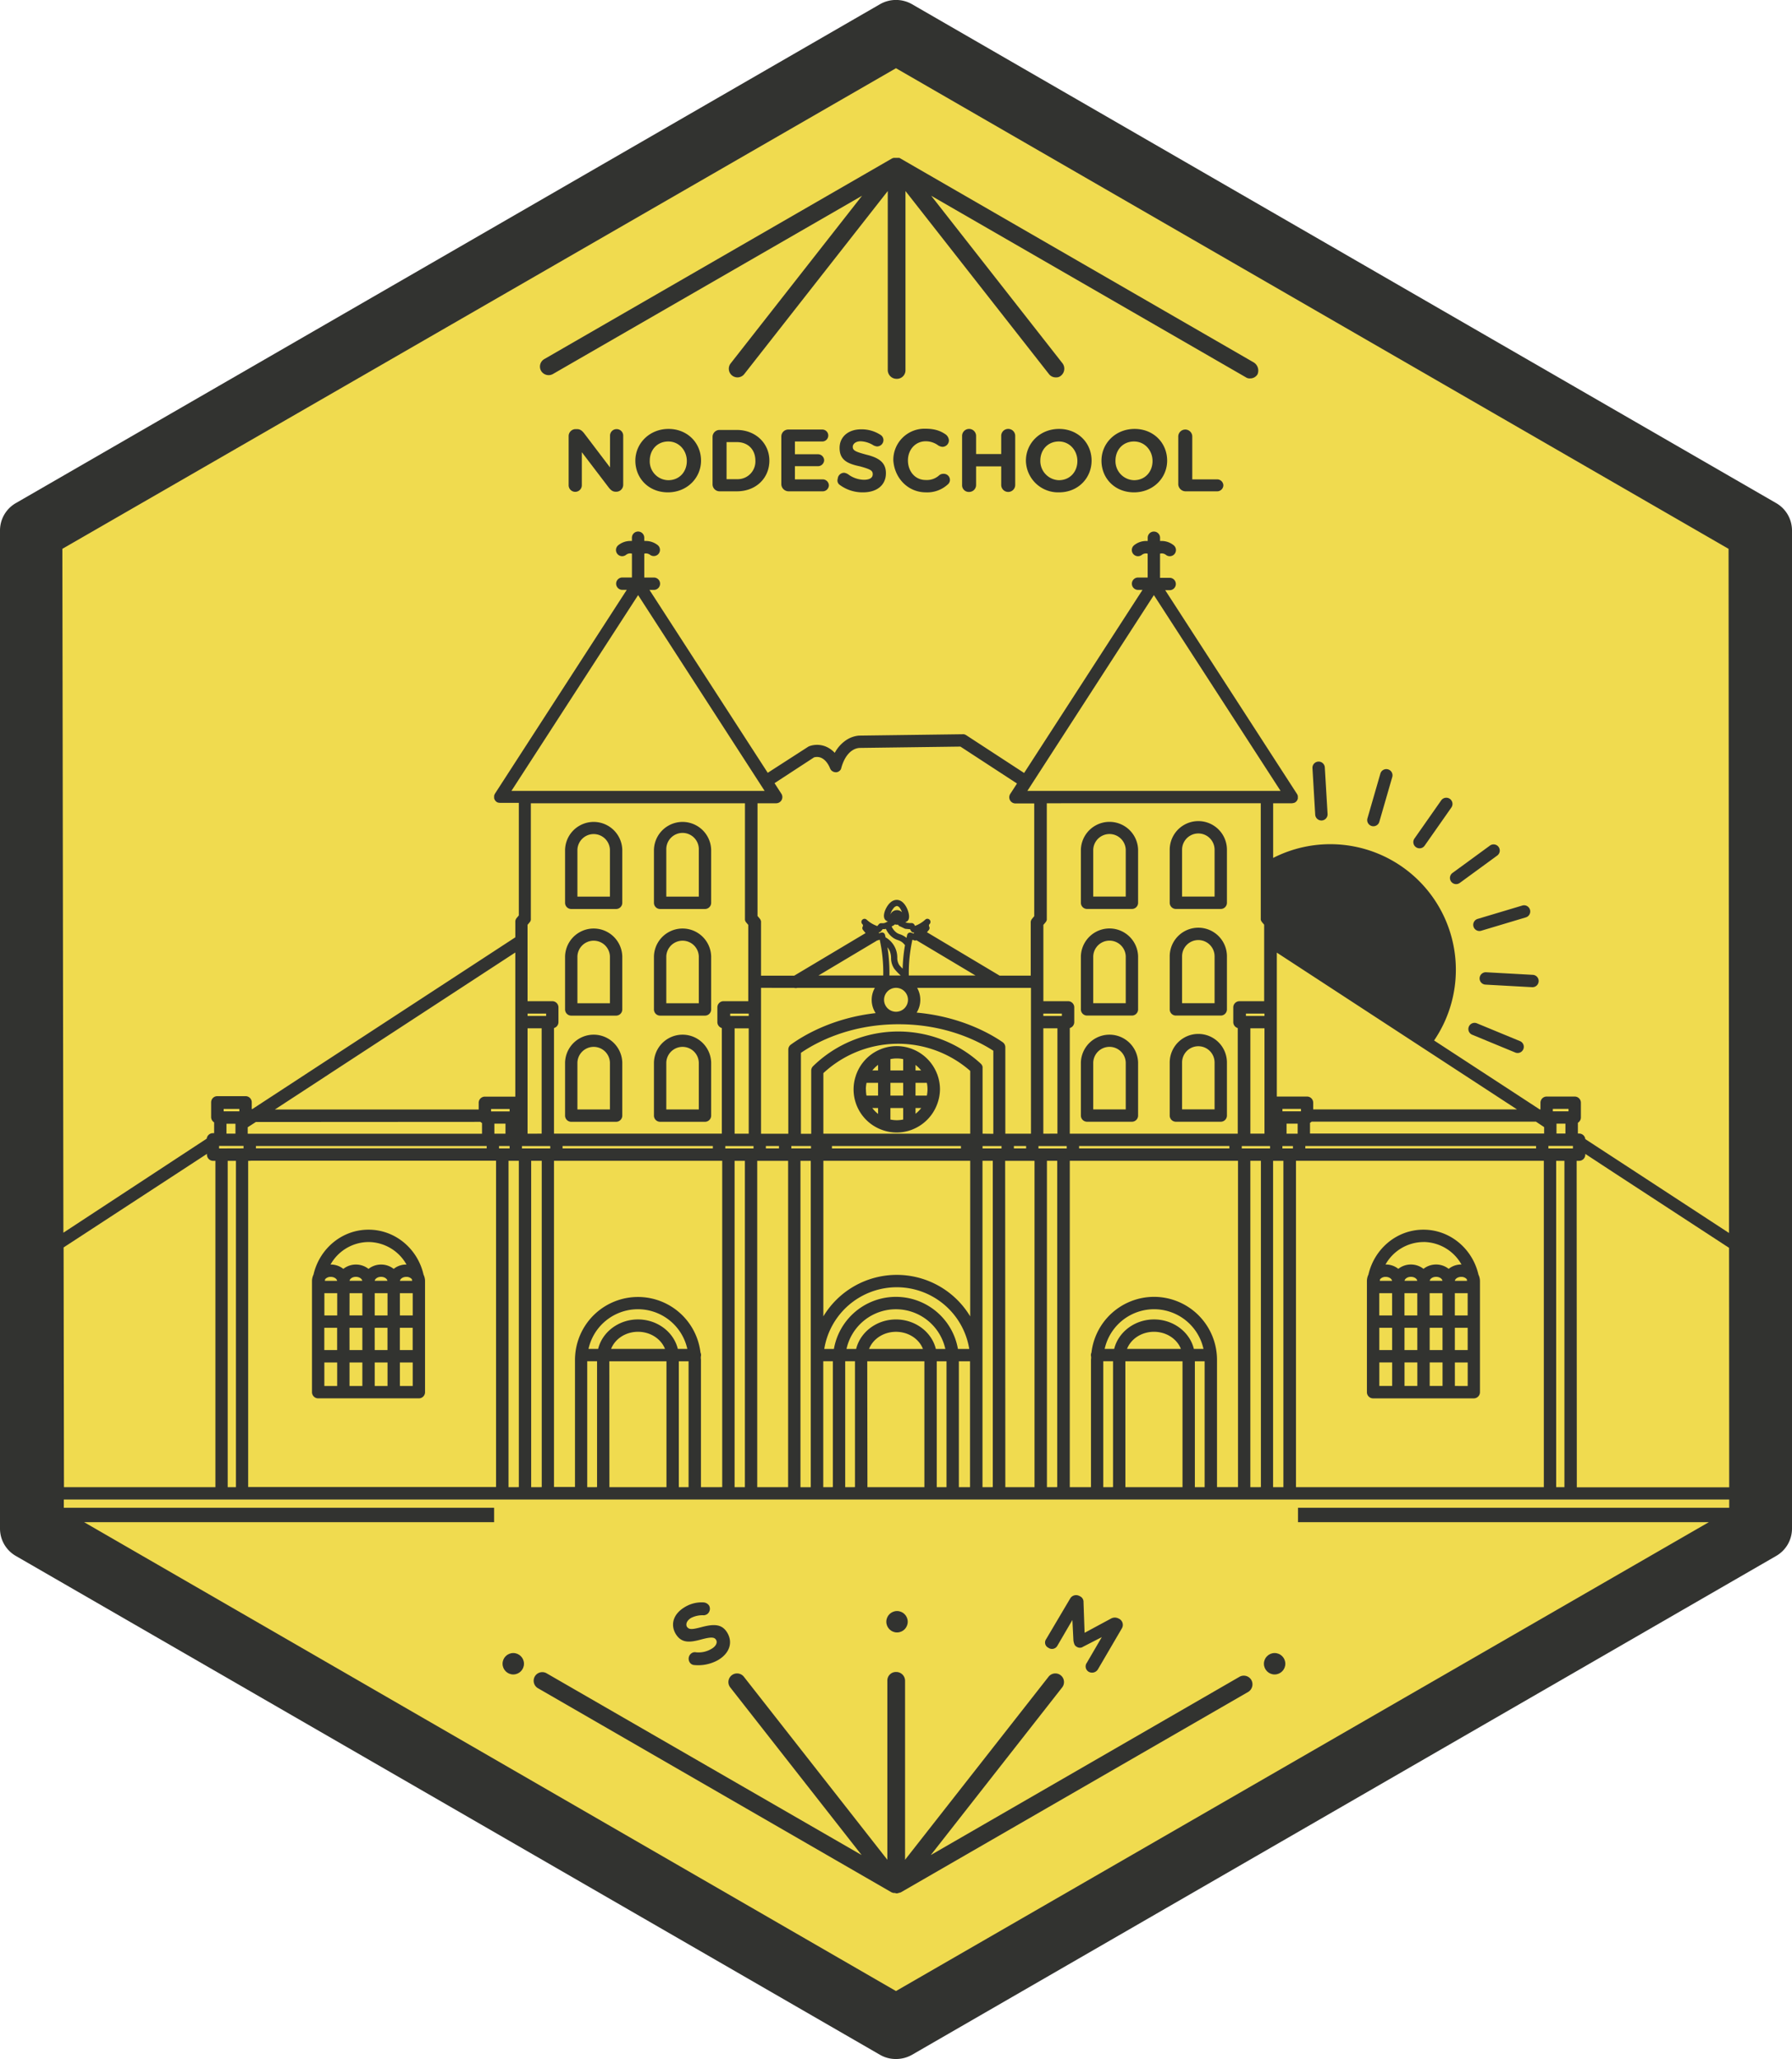 <svg xmlns="http://www.w3.org/2000/svg" viewBox="0 0 870.4 999.92"><defs><style>.cls-1{fill:#f0db4f;}.cls-2{fill:#323330;}</style></defs><title>LOGO FINAL</title><g id="Capa_2" data-name="Capa 2"><g id="Capa_1-2" data-name="Capa 1"><polygon class="cls-1" points="437.03 19.96 12.72 274.09 18.18 741.71 435.42 979.96 857.68 741.71 857.68 264.21 437.03 19.96"/><path class="cls-2" d="M738.16,505.55l-20.92-8.64a3,3,0,0,0-2.29,5.54l20.92,8.64a3,3,0,1,0,2.29-5.54Z"/><path class="cls-2" d="M718.67,475a3,3,0,0,0,2.83,3.16l22.6,1.25h.17a3,3,0,0,0,.16-6l-22.6-1.25A3,3,0,0,0,718.67,475Z"/><path class="cls-2" d="M715.7,450a3,3,0,0,0,3.73,2l21.69-6.49a3,3,0,1,0-1.72-5.75l-21.69,6.49A3,3,0,0,0,715.7,450Z"/><path class="cls-2" d="M704.84,428.13a3,3,0,0,0,4.19.65l18.28-13.36a3,3,0,0,0-3.54-4.84l-18.28,13.36A3,3,0,0,0,704.84,428.13Z"/><path class="cls-2" d="M687.78,411.43a3,3,0,0,0,4.18-.74l13-18.55A3,3,0,0,0,700,388.7l-13,18.55A3,3,0,0,0,687.78,411.43Z"/><path class="cls-2" d="M666.25,401.14a3,3,0,0,0,3.71-2.05l6.28-21.75a3,3,0,0,0-5.77-1.66l-6.28,21.75A3,3,0,0,0,666.25,401.14Z"/><path class="cls-2" d="M641.8,398.45H642a3,3,0,0,0,2.82-3.17l-1.34-22.6a3,3,0,0,0-6,.36l1.34,22.6A3,3,0,0,0,641.8,398.45Z"/><path class="cls-2" d="M268.5,181.67l150.2-86.6-63.8,81.4a4.2,4.2,0,0,0,6.6,5.2l69.7-88.9v86.9a4.27,4.27,0,0,0,4.3,4.3,4.15,4.15,0,0,0,4.3-4.3V92.77l69.7,88.9a4.12,4.12,0,0,0,3.4,1.6,3.38,3.38,0,0,0,2.5-.9,4.35,4.35,0,0,0,.7-5.9l-63.8-81.4,152.9,88.2a3.14,3.14,0,0,0,2,.5,4.11,4.11,0,0,0,3.6-2,4.66,4.66,0,0,0-1.9-5.8L437.2,76.87a1,1,0,0,0-.7-.2h-2.4c-.2,0-.5.2-.7.2l-169,97.5a4.2,4.2,0,0,0-1.6,5.7A4.25,4.25,0,0,0,268.5,181.67Z"/><path class="cls-2" d="M602.1,814.27l-150,86.6,63.8-81.4a4.2,4.2,0,0,0-6.6-5.2l-69.7,88.9v-86.9a4.27,4.27,0,0,0-4.3-4.3,4.15,4.15,0,0,0-4.3,4.3v86.9l-69.7-88.9a4.2,4.2,0,0,0-6.6,5.2l63.8,81.4-152.9-88.2a4.19,4.19,0,1,0-4.1,7.3l171.7,99.1h.2c.2,0,.2.2.5.2h.6c.2,0,.7.2.9.2.5,0,.7,0,.9-.2h.4c.2,0,.2-.2.5-.2h.2l169-97.5a4.33,4.33,0,0,0,1.4-5.7A4.25,4.25,0,0,0,602.1,814.27Z"/><circle class="cls-2" cx="619.1" cy="807.97" r="5.2"/><circle class="cls-2" cx="435.7" cy="787.57" r="5.2"/><circle class="cls-2" cx="249.3" cy="807.97" r="5.2"/><path class="cls-2" d="M862.7,244.32,442.9,2a15.65,15.65,0,0,0-15.4,0L7.7,244.32A15.33,15.33,0,0,0,0,257.62v484.7a15.33,15.33,0,0,0,7.7,13.3l419.8,242.3a15.27,15.27,0,0,0,7.7,2,15.78,15.78,0,0,0,7.7-2l419.8-242.3a15.33,15.33,0,0,0,7.7-13.3V257.62A15.33,15.33,0,0,0,862.7,244.32ZM755.86,722.22V563.73h4V722.22Zm-126.38,0V563.71h119.4l.2,0h.78V722.22Zm-22.17,0V563.71h5.13v158.5Zm-71.43,0V661.07h4.74v61.14Zm44-67.14c-2-8.24-10-14.32-19.35-14.32s-17.34,6.1-19.36,14.32h-4.62a24.58,24.58,0,0,1,48,0Zm-6.27,0H547.41c1.9-4.87,7.07-8.32,13.09-8.32S571.67,650.2,573.58,655.07Zm-27,6h27.75v61.14H546.63Zm33.75,0h4.74v61.14h-4.74Zm-19.85-31.29a30.63,30.63,0,0,0-30.37,27.06,2.85,2.85,0,0,0-.16,2c0,.3,0,.61,0,.91a3,3,0,0,0-.07.63v61.84H519.61V563.71h81.71v158.5h-10.2V660.38A30.62,30.62,0,0,0,560.53,629.79Zm-52,92.43V563.71h5v158.5Zm-31.3,0V563.71h5v158.5Zm-66.68,0V661.07h4.74v61.14Zm-10.66,0V661.07h4.66v61.14Zm-59.41,0V660.38a2.89,2.89,0,0,0-.07-.61c0-.31,0-.62,0-.94a2.85,2.85,0,0,0-.16-2A30.58,30.58,0,0,0,279.38,658s0,0,0,0h0c-.06.76-.1,1.52-.1,2.3v61.84h-10.2V563.71h81.71v158.5Zm-55.23,0V661.07H290v61.14Zm44-67.14c-2-8.24-10-14.32-19.36-14.32s-17.33,6.09-19.35,14.32h-4.68a24.58,24.58,0,0,1,48,0Zm-6.27,0H296.81c1.9-4.87,7.06-8.32,13.08-8.32S321.08,650.2,323,655.07Zm-27,6h27.75v61.14H296Zm33.75,0h4.74v61.14h-4.74ZM258,722.22V563.71h5.13v158.5Zm-11,0V563.71h5v158.5Zm-136.4,0V563.73h4V722.22Zm-79.53,0-.18-116.43,1.29-.85.24-.15.1-.06,68-44.38v.39a3,3,0,0,0,3,3h1.11V722.22Zm85.18-183.69v1.17h-7.62v-1.17Zm41.61-15.62h0l2-1.32,61.85-40.37,28.58-18.66v70H235.51a3,3,0,0,0-3,3v3.25h-99ZM403.17,373.14c0,.06.06.11.09.17a3,3,0,0,0,.15.3c0,.08.11.15.16.23s.12.16.18.23l.21.2.22.18.26.16.24.13.33.12.17.07h0a3,3,0,0,0,.7.09h0a3,3,0,0,0,.5,0h0a3,3,0,0,0,.49-.14h.05l.1-.05a3,3,0,0,0,.35-.18l.17-.11a3,3,0,0,0,.28-.23l.14-.12a3,3,0,0,0,.3-.36l0,0a3,3,0,0,0,.27-.48s0-.09,0-.13a3,3,0,0,0,.11-.32c.5-1.86,2-6.43,5.52-8.59a7.28,7.28,0,0,1,3.22-1.09l49.11-.65,27.48,17.93-3.27,5.05a3,3,0,0,0,2.52,4.63h9.12v54.76l-1,1.18s-.07.1-.11.15a3,3,0,0,0-.19.26c-.05.08-.09.16-.13.25s-.09.18-.12.27-.06.19-.09.28,0,.18-.06.28a3,3,0,0,0,0,.32c0,.06,0,.12,0,.18v25.7H485.55l-35.31-21.08.91-1.11a1.5,1.5,0,0,0,.16-1.67,1,1,0,0,1-.11-.59,1,1,0,0,1,.3-.6,1.5,1.5,0,0,0-2.06-2.18,14.87,14.87,0,0,1-4,2.64q-.5.22-1,.41l-.34-.61a1.61,1.61,0,0,0-1.31-.76h-1.09l-1.29-.12-.71-.36a1.94,1.94,0,0,0,1-.43c1.36-1.12.79-3.61.32-5-.84-2.51-2.68-5.23-5.28-5.33s-4.46,2.2-5.51,4.38c-.41.84-1.62,3.71-.26,5.29a2.34,2.34,0,0,0,1.34.76l-1.44.72-.72.16-1.1,0a1.53,1.53,0,0,0-1.2.53l-.73.87c-.41-.14-.82-.31-1.21-.49a14.8,14.8,0,0,1-4-2.64,1.5,1.5,0,0,0-2.06,2.18,1,1,0,0,1,.3.6,1,1,0,0,1-.12.6,1.5,1.5,0,0,0,.16,1.66l1.23,1.5-34.67,20.69H369.64V448c0-.06,0-.12,0-.18a3.05,3.05,0,0,0,0-.32c0-.1,0-.19-.06-.28a2.44,2.44,0,0,0-.21-.56c0-.08-.08-.16-.13-.24a3.05,3.05,0,0,0-.2-.27s-.06-.1-.1-.14l-1-1.18V390.09H377a3,3,0,0,0,2.52-4.63l-3.32-5.13,19.18-12.52a5.1,5.1,0,0,1,3.68.31C401.45,369.3,402.73,372,403.17,373.14ZM761.85,538.52v1.17h-7.62v-1.17Zm-9.76,19.21V556.5H764v1.24Zm-129.21,0v-1.17H628v1.17Zm-11.6,0h-8.13v-1.17h13.73v1.17Zm-106.88,0v-1.17h13.72v1.17Zm-27.16,0v-1.17h9.22v1.17Zm-22.69,97.36c-2-8.24-10-14.32-19.36-14.32s-17.33,6.1-19.35,14.32h-4.68a24.58,24.58,0,0,1,48,0Zm-6.27,0H422.11c1.9-4.87,7.06-8.32,13.08-8.32S446.38,650.2,448.28,655.07Zm17,0a30.58,30.58,0,0,0-60.24,0h-4.68a35.67,35.67,0,0,1,70.42,0Zm-113-97.36v-1.17H366v1.17Zm-93.15,0h-5.6v-1.17h13.73v1.17Zm-144.77-12v4.8H110v-4.8Zm119-.92a3,3,0,0,0,.76.56v5.21H121.81a3,3,0,0,0-.49,0h-1v-3.16l3.11-2,.82-.54Zm14.16-6.25v1.17h-9v-1.17Zm8.72-81.44s0-.05,0-.08v-7.93l1-1.18c0-.05.08-.11.12-.16l.1-.13.05-.09a3,3,0,0,0,.16-.29l.07-.13,0-.1a3,3,0,0,0,.1-.33l0-.13,0-.1a2.88,2.88,0,0,0,0-.36s0-.07,0-.1v-.19s0,0,0-.05V390.1H361.84V445.8s0,0,0,0h0s0,0,0,.07v.19s0,.06,0,.09a3,3,0,0,0,0,.36l0,.1,0,.13a3,3,0,0,0,.11.33l0,.1.06.13a2.9,2.9,0,0,0,.16.29l.05.09.1.13c0,.05.07.11.12.16l1,1.18v37.06h-12a3,3,0,0,0-3,3v7.17a3,3,0,0,0,2.17,2.87v51.29H269.08V499.25a3,3,0,0,0,2.17-2.87v-7.17a3,3,0,0,0-3-3h-12Zm129.52,22.63a2.9,2.9,0,0,0,1.49,0h37.68a11.74,11.74,0,0,0,.38,12.25c-21.31,2.41-35.58,11.22-41.19,15.3a3,3,0,0,0-1.23,2.42v40.85H369.64V479.72Zm46.63-35.28a7.44,7.44,0,0,1,1.53-3.31,2.7,2.7,0,0,1,1.72-1.19h0A2.26,2.26,0,0,1,437.1,441a7.85,7.85,0,0,1,1,2,3.45,3.45,0,0,0-5.73,1.4ZM607.32,550.55V499.38h6.85v51.16h-6.85Zm6.85-58.33v1.17h-9v-1.17Zm10.73,53.47h5.39v4.86H624.9Zm7-6h-9v-1.17h9Zm-19.53-149.6V445.9s0,.08,0,.12a2.94,2.94,0,0,0,0,.4c0,.07,0,.14,0,.21a3,3,0,0,0,.11.35c0,.07.06.14.1.21a2.93,2.93,0,0,0,.16.3l.15.21c0,.06.08.12.13.18l1,1.18v8s0,.07,0,.11v29.05h-12a3,3,0,0,0-3,3v7.17a3,3,0,0,0,2.17,2.87v51.29H519.61V499.25a3,3,0,0,0,2.17-2.87v-7.17a3,3,0,0,0-3-3h-12V449.16l1-1.18c.05-.06.09-.13.14-.19l.14-.19a3,3,0,0,0,.18-.33l.08-.19a3,3,0,0,0,.12-.38c0-.06,0-.12,0-.18a3,3,0,0,0,0-.43s0-.07,0-.11V390.09ZM506.76,550.55V499.38h6.85v51.16Zm9-57.16h-9v-1.17h9Zm-15,57.16H488.3V508.73s0,0,0-.06a3,3,0,0,0-1.3-2.55c-5.76-4-20.37-12.44-41.77-14.37a11.72,11.72,0,0,0,.24-12h55.29Zm-23.51,0V518.72s0,0,0-.06a3,3,0,0,0,0-.34c0-.09,0-.17,0-.25a3,3,0,0,0-.09-.29c0-.09-.05-.18-.09-.26s-.09-.17-.14-.25a2.93,2.93,0,0,0-.15-.26c0-.07-.11-.14-.17-.2a3,3,0,0,0-.22-.25l0,0a59.24,59.24,0,0,0-81.46,1.2,3,3,0,0,0-.91,2.15v30.69h-5v-39.3c6.84-4.7,22.92-13.65,46.53-13.89h1c23,0,39,8.37,45.92,12.86v40.34Zm-73.16,6h62.65v1.17H404.09Zm65.65-6H399.92v-29.4a53.23,53.23,0,0,1,71.33-1.09v30.49Zm-38.12-86.21c-.15-1.44-.35-2.88-.59-4.32a7.62,7.62,0,0,1,1.19,2,9.6,9.6,0,0,1,.58,3.19,9.23,9.23,0,0,0,1.57,5.25,24.87,24.87,0,0,0,3.05,3.19l.08.08H432A78.07,78.07,0,0,0,431.61,464.33Zm3.59,15.38a5.81,5.81,0,1,1-5.81,5.81A5.82,5.82,0,0,1,435.2,479.72Zm6.21-6a74.92,74.92,0,0,1,.4-9.07c.2-1.9.48-3.8.82-5.68v0c.16-.87.33-1.74.52-2.6l.87.3a1.49,1.49,0,0,0,1.11-.05l0,0,28.67,17.11Zm2.38-20.34-1.22-.43a1.5,1.5,0,0,0-1.95,1.06c-.12.49-.22,1-.33,1.47-.14-.11-.27-.23-.41-.34a10.17,10.17,0,0,0-2.83-1.45,7.16,7.16,0,0,1-1.29-.56,7.42,7.42,0,0,1-2.7-3.24l.38-.19.12-.07.08,0,.06,0h0l1-.73a2.8,2.8,0,0,0,1.47.12l.22.32a1.49,1.49,0,0,0,.91.59l2.06,1a1.52,1.52,0,0,0,.54.15l1.64.15s.08,0,.14,0H442l.51.9a1.48,1.48,0,0,0,1.52.73A3,3,0,0,0,443.79,453.37Zm-13.5-2.29a10.35,10.35,0,0,0,3.91,4.6,9.63,9.63,0,0,0,1.81.82,7.21,7.21,0,0,1,2.07,1,7.81,7.81,0,0,1,1.48,1.51c-.31,1.75-.56,3.52-.74,5.28-.21,2-.34,4.07-.4,6.11a18.17,18.17,0,0,1-1.61-1.71,6.36,6.36,0,0,1-1-3.72,11.24,11.24,0,0,0-5.69-9.77c-.09-.41-.18-.82-.28-1.23a1.5,1.5,0,0,0-1.95-1.06l-.91.32a3,3,0,0,0-.2-.43,1.49,1.49,0,0,0,1.06-.52l.91-1.07.57,0a1.46,1.46,0,0,0,.37,0Zm-4.58,5.83a2.94,2.94,0,0,0,.28-.21,1.48,1.48,0,0,0,.42-.07l.87-.3A74.75,74.75,0,0,1,429,473.72H397.56Zm-62.06,35.3v1.17h-9v-1.17Zm-6.85,7.17h6.85v51.16h-6.85Zm-97.68,51.16h-2.88V499.38h6.84v51.16Zm-19,0v-4.86h5.39v4.86Zm25.13-57.16h-9v-1.17h9ZM106.41,557.73V556.5h9.39a3,3,0,0,0,.49,0h2v1.19Zm17.9-1.19H236.39v1.12H124.31Zm118.08,1.17v-1.17h5.13v1.17Zm30.85-1.17h73v1.17h-73Zm98.75,0h6.37v1.17H372Zm12.37,1.17v-1.17h9.55v1.17Zm15.56,6h71.32v.67s0,.09,0,.14v74.76a41.63,41.63,0,0,0-71.33,0Zm92.54-7.17h5.94v1.17h-5.94Zm31.67,0h73v1.17h-73Zm109.88,0H746.09v1.17H634Zm122-10.85h4.34v4.8h-4.34Zm-6,1.68v3.12h-1a3,3,0,0,0-.49,0H636.29v-5.21a3,3,0,0,0,.76-.56h109Zm-13.17-8.6h-99v-3.25a3,3,0,0,0-3-3H620.17v-69.9ZM615.4,384.1H499l1.88-2.91h0L560.46,289,622,384.1Zm-244,0h-123L309.94,289ZM120.54,563.73h.77a3,3,0,0,0,.63-.07h117a3,3,0,0,0,.48,0h1.52v158.5H120.54Zm236.26,0h5v158.5h-5Zm11,0h15v158.5h-15Zm21,0h5v1.81s0,.06,0,.1V658s0,.06,0,.1v64.14h-5Zm32.44,97.36h27.75v61.14H421.33Zm33.75,0h4.74v61.14h-4.74Zm10.74,0h5.43v61.14h-5.43Zm22.49-97.36h14.26v158.5H488.3Zm130.14,0h5v158.5h-5Zm147.44,0H767a3,3,0,0,0,3-3v-.36l13.72,9h0l56.11,36.62.07,116.3-.24,0H765.88ZM435.19,33.13h0l404.4,233.4.22,332.25L789.64,566h0L770,553.19a3,3,0,0,0-3-2.7h-.6v-5.24a3,3,0,0,0,1.46-2.56v-7.17a3,3,0,0,0-3-3H751.23a3,3,0,0,0-3,3v3.25h-.37l-5.19-3.39,0,0-46.11-30.09a61,61,0,0,0-78.17-88.65V390.1h9.12A3,3,0,0,0,628,390l.15,0,.39-.12.13,0a3,3,0,0,0,.43-.23h0a3,3,0,0,0,.34-.27l.12-.1a3,3,0,0,0,.25-.3l.12-.14a3,3,0,0,0,.21-.38l.07-.12a3,3,0,0,0,.09-.29c0-.09.06-.17.08-.27s0-.14,0-.21a3,3,0,0,0,0-.38v0c0-.07,0-.13,0-.2a2.91,2.91,0,0,0,0-.36,2.87,2.87,0,0,0-.08-.3c0-.09,0-.18-.08-.26a2.9,2.9,0,0,0-.18-.36s0-.1-.08-.15l0,0h0l-64-98.95h2.16a3,3,0,0,0,0-6h-4.67V268.88a3,3,0,0,1,.84-.13h0a3.28,3.28,0,0,1,2,.7,3,3,0,1,0,3.69-4.73,9.33,9.33,0,0,0-5.61-2h-.08c-.29,0-.56,0-.83,0v-1.58a3,3,0,0,0-6,0v1.58c-.25,0-.5,0-.76,0h-.08a9.31,9.31,0,0,0-5.68,2,3,3,0,1,0,3.69,4.73,3.33,3.33,0,0,1,2-.69h0a3,3,0,0,1,.81.12v11.59h-4.67a3,3,0,0,0,0,6h2.16l-57.5,88.91L469.25,357h0l-.12-.06a3,3,0,0,0-.39-.2l-.25-.08-.3-.09a3,3,0,0,0-.35,0l-.21,0h0l-50.17.66h-.21a13.23,13.23,0,0,0-5.95,2,17.17,17.17,0,0,0-5.85,6.38,12.71,12.71,0,0,0-3.75-2.79,11.18,11.18,0,0,0-8.57-.46,3,3,0,0,0-.64.32L372.9,375.3l-57.45-88.83h2.16a3,3,0,1,0,0-6h-4.67V268.88a3,3,0,0,1,.81-.13,3.54,3.54,0,0,1,2,.69,3,3,0,0,0,3.69-4.73,9.44,9.44,0,0,0-5.75-2c-.26,0-.51,0-.76,0v-1.58a3,3,0,0,0-6,0v1.58c-.27,0-.55,0-.83,0H306a9.33,9.33,0,0,0-5.61,2,3,3,0,1,0,3.69,4.73,3.28,3.28,0,0,1,2-.7,3.37,3.37,0,0,1,.86.13v11.58h-4.67a3,3,0,0,0,0,6h2.16l-64,98.95h0l0,0s0,.1-.08.15a2.9,2.9,0,0,0-.18.36c0,.09-.06.18-.08.26a2.87,2.87,0,0,0-.08.3,2.91,2.91,0,0,0,0,.36c0,.07,0,.13,0,.2v0a3,3,0,0,0,0,.38c0,.07,0,.14,0,.21s.05.18.08.27a3,3,0,0,0,.09.29l.07.12a3,3,0,0,0,.21.38l.12.14a3,3,0,0,0,.25.3l.12.1a3,3,0,0,0,.34.27h0a3,3,0,0,0,.43.23l.13,0a3,3,0,0,0,.39.12l.15,0a3,3,0,0,0,.53.05H252v54.68l-1,1.18s-.07.1-.11.15a3,3,0,0,0-.19.26c-.05.08-.09.16-.13.25s-.09.18-.12.27-.06.19-.09.28,0,.18-.06.28a3,3,0,0,0,0,.32c0,.06,0,.12,0,.18v7.45l-31.86,20.8-61.85,40.37-34,22.22h-.31v-3.25a3,3,0,0,0-3-3H105.55a3,3,0,0,0-3,3v7.17a3,3,0,0,0,1.46,2.56v5.24h-.6a3,3,0,0,0-3,2.66L30.79,598.64l-.5-332.11Zm0,933.79-.12-.07L40.86,739.22H240v-7H31v-4H839.65l.25,0v4H630.45v7H830Z"/><path class="cls-2" d="M299.5,208.4a3.16,3.16,0,0,0-3.2,3.2V227l-12.6-16.6c-.9-1.1-1.8-2-3.4-2h-.7a3.37,3.37,0,0,0-3.4,3.4v23.8a3.2,3.2,0,1,0,6.4.1V219.6l13.1,17.2c.9,1.1,1.8,2,3.4,2h.2a3.37,3.37,0,0,0,3.4-3.4V211.6A3.16,3.16,0,0,0,299.5,208.4Z"/><path class="cls-2" d="M324.7,208.3c-9.2,0-16.1,7-16.1,15.4,0,8.6,6.5,15.4,15.8,15.4s16.1-7,16.1-15.4C340.5,215.1,333.9,208.3,324.7,208.3Zm-.1,24.9a9.14,9.14,0,0,1-9-9.5c0-5.2,3.6-9.3,9-9.3,5.2,0,9,4.3,9,9.5S330,233.2,324.6,233.2Z"/><path class="cls-2" d="M357.9,208.8h-8.4a3.37,3.37,0,0,0-3.4,3.4v23.1a3.41,3.41,0,0,0,3.4,3.3h8.4c9.5,0,15.8-6.6,15.8-14.9S367.1,208.8,357.9,208.8Zm0,23.9h-5v-18h5c5.4,0,9,3.6,9,9A8.61,8.61,0,0,1,357.9,232.7Z"/><path class="cls-2" d="M399.7,232.8H386.1v-6.4h11.3a3,3,0,0,0,2.9-2.9,3,3,0,0,0-2.9-2.9H386.1v-6.2h13.3a2.9,2.9,0,0,0,0-5.8H382.9a3.37,3.37,0,0,0-3.4,3.4v23.3a3.57,3.57,0,0,0,3.5,3.3h16.7a3,3,0,0,0,2.9-2.9A3,3,0,0,0,399.7,232.8Z"/><path class="cls-2" d="M420.8,220.8c-5.2-1.4-6.6-2-6.6-3.8,0-1.4,1.4-2.7,3.8-2.7a12.52,12.52,0,0,1,6.3,2,4.94,4.94,0,0,0,1.6.5,3.11,3.11,0,0,0,3.2-2.9,3,3,0,0,0-1.4-2.7,16.8,16.8,0,0,0-9.5-2.7c-6.1,0-10.4,3.6-10.4,9,0,5.9,3.8,7.7,10,9,5,1.4,6.1,2,6.1,3.8s-1.6,2.7-4.3,2.7a13.31,13.31,0,0,1-7.7-2.7,4.84,4.84,0,0,0-1.8-.7,3.11,3.11,0,0,0-3.2,2.9,2.6,2.6,0,0,0,1,3,18.56,18.56,0,0,0,11.3,3.6c6.6,0,11.1-3.4,11.1-9.3C430.3,224.6,426.9,222.3,420.8,220.8Z"/><path class="cls-2" d="M458.2,230.1a3.06,3.06,0,0,0-2,.7,8.87,8.87,0,0,1-6.6,2.3c-5.2,0-8.6-4.3-8.6-9.5s3.6-9.3,8.6-9.3a10.13,10.13,0,0,1,6.1,2,4.67,4.67,0,0,0,2,.7,3.16,3.16,0,0,0,3.2-3.2,4,4,0,0,0-1.4-2.7c-2.5-1.8-5.4-2.9-10-2.9a15.14,15.14,0,0,0-15.6,15.4c.6,8.7,7.2,15.5,15.8,15.5a14.72,14.72,0,0,0,10.6-3.8,2.84,2.84,0,0,0,1.1-2.3A3,3,0,0,0,458.2,230.1Z"/><path class="cls-2" d="M489.7,208.3a3.37,3.37,0,0,0-3.4,3.4v8.8H474.1v-8.8a3.4,3.4,0,0,0-6.8,0v23.8a3.25,3.25,0,0,0,3.4,3.4,3.37,3.37,0,0,0,3.4-3.4v-9h12.2v9a3.4,3.4,0,0,0,6.8,0V211.7A3.37,3.37,0,0,0,489.7,208.3Z"/><path class="cls-2" d="M514.4,208.3c-9.3,0-16.1,7-16.1,15.4a15.63,15.63,0,0,0,16.1,15.4c9.3,0,15.8-7,15.8-15.4C530.2,215.1,523.6,208.3,514.4,208.3Zm-.1,24.9a9.33,9.33,0,0,1-9-9.5c0-5.2,3.6-9.3,9-9.3,5.2,0,9,4.3,9,9.5S519.7,233.2,514.3,233.2Z"/><path class="cls-2" d="M551.1,208.3c-9.3,0-16.1,7-16.1,15.4,0,8.6,6.5,15.4,15.8,15.4s16.1-7,16.1-15.4C566.9,215.1,560.3,208.3,551.1,208.3Zm-.3,24.9a9.27,9.27,0,0,1-9-9.5c0-5.2,3.6-9.3,9-9.3,5.2,0,9,4.3,9,9.5S556.2,233.2,550.8,233.2Z"/><path class="cls-2" d="M591.3,232.8H579.1V212a3.4,3.4,0,0,0-6.8,0v23.3a3.59,3.59,0,0,0,3.6,3.3h15.4a3,3,0,0,0,2.9-2.9A3,3,0,0,0,591.3,232.8Z"/><path class="cls-2" d="M277.46,441.44h21.79a3,3,0,0,0,3-3V412.68a13.9,13.9,0,0,0-27.79,0v25.77A3,3,0,0,0,277.46,441.44Zm3-28.77a7.9,7.9,0,0,1,15.79,0v22.77H280.46Z"/><path class="cls-2" d="M320.63,441.44h21.79a3,3,0,0,0,3-3V412.68a13.9,13.9,0,0,0-27.79,0v25.77A3,3,0,0,0,320.63,441.44Zm3-28.77a7.9,7.9,0,1,1,15.79,0v22.77H323.63Z"/><path class="cls-2" d="M277.46,493.22h21.79a3,3,0,0,0,3-3V464.45a13.9,13.9,0,0,0-27.79,0v25.77A3,3,0,0,0,277.46,493.22Zm3-28.77a7.9,7.9,0,0,1,15.79,0v22.77H280.46Z"/><path class="cls-2" d="M320.63,493.22h21.79a3,3,0,0,0,3-3V464.45a13.9,13.9,0,0,0-27.79,0v25.77A3,3,0,0,0,320.63,493.22Zm3-28.77a7.9,7.9,0,0,1,15.79,0v22.77H323.63Z"/><path class="cls-2" d="M277.46,544.78h21.79a3,3,0,0,0,3-3V516a13.9,13.9,0,0,0-27.79,0v25.77A3,3,0,0,0,277.46,544.78Zm3-28.77a7.9,7.9,0,0,1,15.79,0v22.77H280.46Z"/><path class="cls-2" d="M320.63,544.78h21.79a3,3,0,0,0,3-3V516a13.9,13.9,0,0,0-27.79,0v25.77A3,3,0,0,0,320.63,544.78Zm3-28.77a7.9,7.9,0,0,1,15.79,0v22.77H323.63Z"/><path class="cls-2" d="M528,441.42h21.79a3,3,0,0,0,3-3V412.65a13.9,13.9,0,0,0-27.79,0v25.77A3,3,0,0,0,528,441.42Zm3-28.77a7.9,7.9,0,0,1,15.79,0v22.77H531Z"/><path class="cls-2" d="M571.15,441.42h21.79a3,3,0,0,0,3-3V412.65a13.89,13.89,0,0,0-27.79,0v25.77A3,3,0,0,0,571.15,441.42Zm3-28.77a7.89,7.89,0,0,1,15.79,0v22.77H574.15Z"/><path class="cls-2" d="M528,493.19h21.79a3,3,0,0,0,3-3V464.42a13.9,13.9,0,0,0-27.79,0v25.77A3,3,0,0,0,528,493.19Zm3-28.77a7.9,7.9,0,0,1,15.79,0v22.77H531Z"/><path class="cls-2" d="M571.15,493.19h21.79a3,3,0,0,0,3-3V464.42a13.89,13.89,0,0,0-27.79,0v25.77A3,3,0,0,0,571.15,493.19Zm3-28.77a7.89,7.89,0,0,1,15.79,0v22.77H574.15Z"/><path class="cls-2" d="M528,544.75h21.79a3,3,0,0,0,3-3V516A13.9,13.9,0,0,0,525,516v25.77A3,3,0,0,0,528,544.75ZM531,516a7.9,7.9,0,0,1,15.79,0v22.77H531Z"/><path class="cls-2" d="M571.15,544.75h21.79a3,3,0,0,0,3-3V516a13.89,13.89,0,0,0-27.79,0v25.77A3,3,0,0,0,571.15,544.75Zm3-28.77a7.89,7.89,0,0,1,15.79,0v22.77H574.15Z"/><path class="cls-2" d="M179,597.17c-13,0-23.88,9.33-26.73,21.83a7.26,7.26,0,0,0-.73,3.17v53.91a3,3,0,0,0,3,3h48.91a3,3,0,0,0,3-3V622.18a7.26,7.26,0,0,0-.73-3.17C202.89,606.51,192,597.17,179,597.17Zm-18.35,22.92c1.74,0,3,1,3.1,1.93h-5.95c0-.27.09-.54.14-.81A3.49,3.49,0,0,1,160.66,620.09Zm39.41,1.13c0,.27.1.53.14.8h-5.95c.12-.94,1.35-1.93,3.08-1.93A3.51,3.51,0,0,1,200.07,621.22ZM157.56,628h6.23v10.82h-6.23Zm12.23,0H176v10.82h-6.23ZM182,628h6.23v10.82H182Zm12.23,0h6.23v10.82h-6.23ZM182,622c.12-.94,1.35-1.93,3.08-1.93s3,1,3.1,1.93Zm-12.23,0c.12-.94,1.35-1.93,3.08-1.93s3,1,3.1,1.93Zm-12.25,22.82h6.23v10.82h-6.23Zm12.23,0H176v10.82h-6.23Zm12.23,0h6.23v10.82H182Zm12.23,0h6.23v10.82h-6.23ZM179,603.17a21.31,21.31,0,0,1,18.44,10.93h-.11a9.72,9.72,0,0,0-6.11,2.11,9.93,9.93,0,0,0-12.23,0,9.93,9.93,0,0,0-12.23,0,9.75,9.75,0,0,0-6.12-2.11h-.1A21.32,21.32,0,0,1,179,603.17Zm-21.46,58.5h6.23v11.42h-6.23Zm12.23,0H176v11.42h-6.23Zm12.23,0h6.23v11.42H182Zm12.23,11.42V661.67h6.23v11.42Z"/><path class="cls-2" d="M691.38,597.17c-13,0-23.87,9.34-26.72,21.84a7.26,7.26,0,0,0-.73,3.17v53.91a3,3,0,0,0,3,3h48.91a3,3,0,0,0,3-3V622.18a7.27,7.27,0,0,0-.73-3.17C715.26,606.51,704.37,597.17,691.38,597.17Zm-18.33,22.92c1.74,0,3,1,3.08,1.93h-5.94c0-.27.09-.54.14-.8A3.51,3.51,0,0,1,673.06,620.09Zm39.39,1.12c.05.27.1.53.14.81h-5.94c.12-.94,1.35-1.93,3.1-1.93A3.49,3.49,0,0,1,712.45,621.22ZM669.94,628h6.23v10.82h-6.23Zm12.23,0h6.23v10.82h-6.23Zm12.23,0h6.23v10.82h-6.23Zm12.23,0h6.23v10.82h-6.23Zm-12.2-6c.12-.94,1.35-1.93,3.1-1.93s3,1,3.08,1.93Zm-12.23,0c.12-.94,1.35-1.93,3.1-1.93s3,1,3.08,1.93Zm-12.25,22.82h6.23v10.82h-6.23Zm12.23,0h6.23v10.82h-6.23Zm12.23,0h6.23v10.82h-6.23Zm12.23,0h6.23v10.82h-6.23Zm-15.23-41.67a21.33,21.33,0,0,1,18.45,10.93h-.1a9.75,9.75,0,0,0-6.12,2.11,9.93,9.93,0,0,0-12.23,0,9.93,9.93,0,0,0-12.23,0,9.72,9.72,0,0,0-6.11-2.11h-.11A21.31,21.31,0,0,1,691.38,603.17Zm-21.45,58.5h6.23v11.42h-6.23Zm12.23,0h6.23v11.42h-6.23Zm12.23,0h6.23v11.42h-6.23Zm12.23,11.42V661.67h6.23v11.42Z"/><path class="cls-2" d="M456.56,529a20.84,20.84,0,0,0-1.17-6.83,3,3,0,0,0-.24-.64,21.06,21.06,0,0,0-12.1-12.1,3,3,0,0,0-.64-.24A20.88,20.88,0,0,0,416,521.53a3,3,0,0,0-.24.67,20.88,20.88,0,0,0,12.6,26.49h0a20.6,20.6,0,0,0,14,.13,3,3,0,0,0,.64-.24,21.05,21.05,0,0,0,12.19-12.36v0A20.83,20.83,0,0,0,456.56,529Zm-36,0a15,15,0,0,1,.34-3.15h5.59v6.2h-5.62A15,15,0,0,1,420.6,529Zm11.93-3.15h6.2v6.2h-6.2Zm12.2,0h5.49a14.88,14.88,0,0,1,0,6.2h-5.51Zm2.68-6h-2.68v-2.68A15.08,15.08,0,0,1,447.41,519.86Zm-8.68-5.49v5.49h-6.2v-5.51a14.87,14.87,0,0,1,6.2,0Zm-12.2,2.73v2.76h-2.78A15.07,15.07,0,0,1,426.53,517.1Zm-2.86,21h2.86v2.86A15.08,15.08,0,0,1,423.67,538.06Zm8.86,5.62v-5.62h6.2v5.59a14.87,14.87,0,0,1-6.2,0Zm12.2-2.84v-2.78h2.76A15.07,15.07,0,0,1,444.74,540.84Z"/><path class="cls-2" d="M340.81,796.12c4.93-1.3,6.23-1,7,.26s0,3.12-2.34,4.42a12.13,12.13,0,0,1-7.79,1.56,2.8,2.8,0,0,0-1.82.52,3.26,3.26,0,0,0-1,4.16,2.78,2.78,0,0,0,2.34,1.56,19.8,19.8,0,0,0,11.43-2.34c5.46-3.12,7.53-8.31,4.68-13.25-2.6-4.42-6.49-4.42-12.47-2.86-4.93,1.3-6.23,1.3-7.27-.26-.52-1.3,0-2.86,2.08-4.16a12.23,12.23,0,0,1,6.23-1.3,3.69,3.69,0,0,0,1.56-.52,3.26,3.26,0,0,0,1-4.16,3.55,3.55,0,0,0-2.6-1.56,15.72,15.72,0,0,0-9.35,2.34c-5.19,3.12-7,8.05-4.42,12.73C330.94,798.19,335.1,797.68,340.81,796.12Z"/><path class="cls-2" d="M509.18,800.19a3,3,0,0,0,4.42-1l7.27-12.47.52,10.13c.26,1.3.52,2.34,1.56,2.86a2.74,2.74,0,0,0,3.12,0l9.09-4.68-7.27,12.47a3,3,0,0,0,1,4.42,3.33,3.33,0,0,0,4.42-1.3l11.69-20a3.33,3.33,0,0,0-1.3-4.42l-.52-.26a3.84,3.84,0,0,0-3.38,0l-13,7-.52-14.8a3,3,0,0,0-1.56-2.86l-.52-.26a3.33,3.33,0,0,0-4.42,1.3L508.14,796A2.81,2.81,0,0,0,509.18,800.19Z"/></g></g></svg>